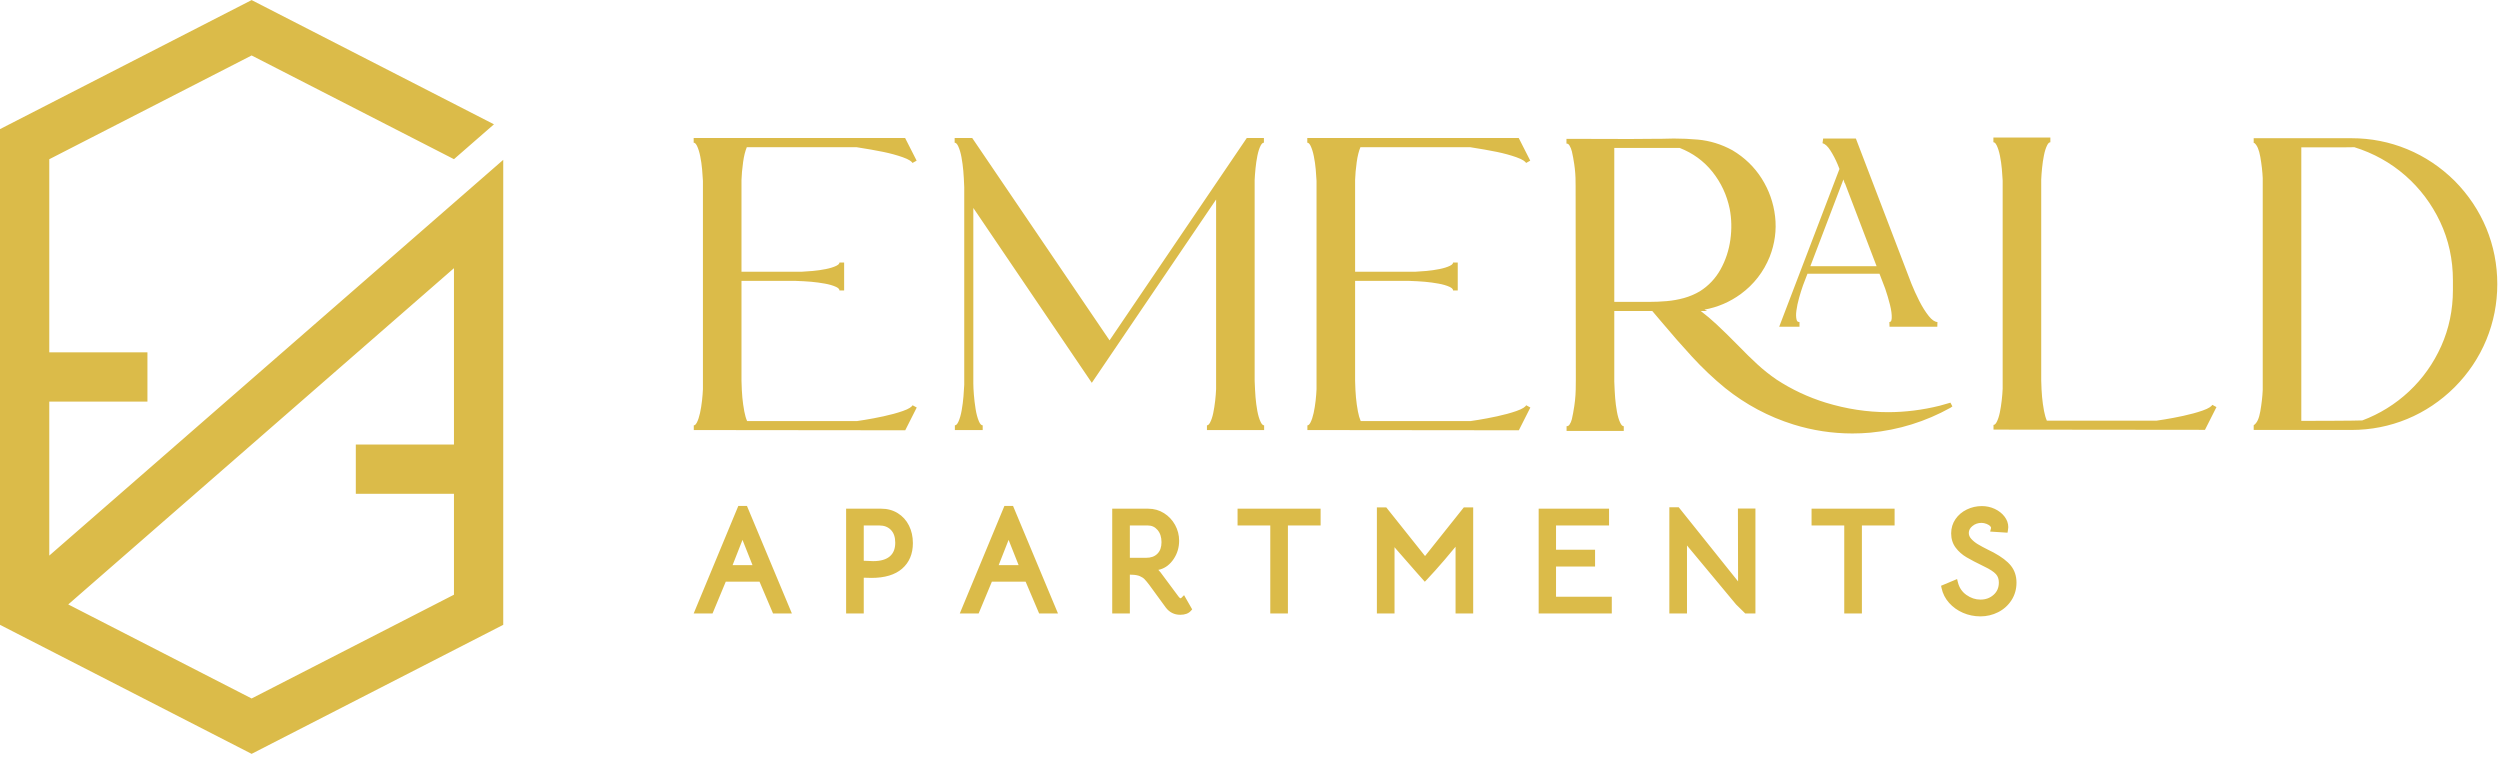 <?xml version="1.0" encoding="UTF-8"?>
<svg width="597px" height="181px" viewBox="0 0 597 181" version="1.1" xmlns="http://www.w3.org/2000/svg" xmlns:xlink="http://www.w3.org/1999/xlink">
    <title>273D2D24-35C0-4F2E-8991-581F8269FE7E</title>
    <g id="Emerald_webdesign_2024" stroke="none" stroke-width="1" fill="none" fill-rule="evenodd">
        <g id="Emerald_mainpage" transform="translate(-40, -7567)" fill="#DBBB49">
            <g id="footer" transform="translate(0, 7517)">
                <path d="M255.59,148.151 C254.216,148.628 252.661,149.052 250.972,149.415 C249.273,149.778 247.797,150.06 246.541,150.259 C245.374,150.443 244.727,150.544 244.63,150.554 L218.408,150.554 C218.133,149.921 217.908,149.143 217.738,148.241 C217.531,147.145 217.377,146.032 217.273,144.929 C217.172,143.823 217.101,142.478 217.067,140.938 L217.067,117.068 L229.803,117.068 C231.325,117.118 232.632,117.193 233.72,117.286 C234.811,117.384 235.907,117.531 236.98,117.727 C238.036,117.917 238.931,118.179 239.645,118.509 C240.457,118.88 240.457,119.239 240.457,119.356 L241.58,119.356 L241.58,112.685 L240.457,112.685 C240.457,112.792 240.457,113.115 239.717,113.472 C239.052,113.794 238.21,114.054 237.218,114.252 C236.192,114.459 235.143,114.61 234.101,114.703 C233.037,114.796 232.11,114.864 231.339,114.897 L217.067,114.897 L217.067,92.976 C217.101,91.754 217.232,90.313 217.456,88.696 C217.65,87.285 217.946,86.096 218.337,85.152 L244.515,85.146 C247.061,85.541 249.222,85.924 250.936,86.277 C252.627,86.63 254.183,87.055 255.558,87.539 C257.155,88.1 257.717,88.594 257.909,88.91 L258.892,88.364 L256.143,82.955 L205.649,82.955 L205.649,83.516 L205.649,83.516 C205.649,83.516 205.649,83.516 205.649,83.516 L205.649,84.078 C205.756,84.078 206.08,84.078 206.435,84.82 C206.754,85.481 207.016,86.32 207.215,87.317 C207.421,88.342 207.572,89.398 207.665,90.448 C207.758,91.519 207.826,92.444 207.86,93.196 L207.86,142.93 C207.826,143.756 207.752,144.679 207.639,145.691 C207.528,146.703 207.367,147.691 207.165,148.63 C206.967,149.546 206.711,150.314 206.405,150.912 C206.066,151.574 205.772,151.574 205.675,151.574 L205.675,152.697 L256.173,152.751 L258.917,147.316 L257.931,146.778 C257.739,147.102 257.179,147.604 255.59,148.151 M330.185,145.69 C330.072,146.698 329.918,147.689 329.723,148.633 C329.533,149.548 329.277,150.314 328.963,150.907 C328.731,151.35 328.481,151.574 328.219,151.574 L328.219,152.697 L341.875,152.697 L341.875,152.135 L341.875,151.574 C341.572,151.574 341.292,151.298 341.036,150.758 C340.701,150.048 340.435,149.155 340.244,148.099 C340.048,147.02 339.905,145.92 339.818,144.831 C339.734,143.734 339.663,142.428 339.611,140.938 L339.611,92.983 C339.647,92.174 339.714,91.247 339.818,90.203 C339.919,89.177 340.07,88.158 340.268,87.171 C340.459,86.219 340.717,85.417 341.032,84.79 C341.385,84.078 341.715,84.078 341.822,84.078 L341.822,83.516 L341.822,82.954 L337.732,82.954 L304.962,131.278 L272.167,82.954 L267.97,82.954 L267.97,83.516 L267.97,83.516 C267.97,83.516 267.97,83.516 267.97,83.516 L267.97,84.078 C268.271,84.078 268.551,84.353 268.807,84.891 C269.142,85.606 269.41,86.497 269.601,87.54 C269.797,88.63 269.946,89.725 270.037,90.799 C270.133,91.9 270.206,93.202 270.26,94.686 L270.26,141.908 C270.224,142.618 270.164,143.527 270.079,144.637 C269.994,145.718 269.851,146.839 269.652,147.97 C269.46,149.06 269.194,149.988 268.859,150.725 C268.601,151.288 268.319,151.574 268.023,151.574 L268.023,152.135 C268.023,152.135 268.023,152.135 268.021,152.135 L268.023,152.135 L268.023,152.697 L274.667,152.697 L274.667,151.574 C274.339,151.574 274.04,151.258 273.772,150.633 C273.425,149.826 273.157,148.832 272.974,147.679 C272.784,146.496 272.647,145.331 272.559,144.22 C272.474,143.103 272.43,142.23 272.43,141.595 L272.43,99.659 L300.724,141.418 L330.404,97.643 L330.404,142.93 C330.37,143.756 330.297,144.678 330.185,145.69 M402.119,148.151 C400.744,148.628 399.19,149.054 397.503,149.415 C395.805,149.778 394.326,150.06 393.072,150.259 C391.905,150.443 391.256,150.544 391.159,150.554 L364.938,150.554 C364.664,149.923 364.44,149.145 364.269,148.241 C364.063,147.145 363.908,146.032 363.805,144.929 C363.703,143.823 363.632,142.478 363.598,140.938 L363.598,117.068 L376.332,117.068 C377.854,117.118 379.164,117.193 380.251,117.286 C381.342,117.384 382.438,117.531 383.511,117.727 C384.567,117.917 385.462,118.179 386.176,118.509 C386.986,118.88 386.986,119.239 386.986,119.356 L388.109,119.356 L388.109,112.685 L386.986,112.685 C386.986,112.792 386.986,113.117 386.248,113.472 C385.583,113.794 384.742,114.054 383.75,114.252 C382.724,114.459 381.674,114.61 380.632,114.703 C379.568,114.796 378.64,114.864 377.868,114.897 L363.598,114.897 L363.598,92.976 C363.632,91.742 363.763,90.301 363.985,88.696 C364.18,87.287 364.475,86.098 364.868,85.152 L391.046,85.146 C393.592,85.541 395.753,85.924 397.467,86.277 C399.158,86.63 400.714,87.055 402.089,87.539 C403.684,88.1 404.246,88.594 404.439,88.91 L405.421,88.364 L402.674,82.955 L352.178,82.955 L352.178,84.078 C352.285,84.078 352.611,84.078 352.966,84.82 C353.286,85.481 353.547,86.32 353.746,87.317 C353.95,88.327 354.101,89.38 354.196,90.446 C354.288,91.519 354.355,92.442 354.389,93.196 L354.389,142.93 C354.355,143.756 354.284,144.679 354.171,145.691 C354.059,146.703 353.899,147.691 353.696,148.63 C353.5,149.542 353.242,150.31 352.934,150.912 C352.595,151.574 352.303,151.574 352.206,151.574 L352.206,152.136 C352.206,152.136 352.204,152.136 352.204,152.136 L352.206,152.136 L352.206,152.697 L402.7,152.751 L405.449,147.316 L404.462,146.778 C404.27,147.102 403.71,147.604 402.119,148.151 M439.717,83.079 C441.622,83.079 443.552,83.166 445.451,83.337 C448.315,83.595 451.087,84.45 453.687,85.875 C456.594,87.597 458.947,89.869 460.695,92.633 C462.442,95.398 463.517,98.444 463.892,101.688 C464.267,104.939 463.835,108.181 462.602,111.32 C461.138,114.928 458.826,117.91 455.728,120.19 C453.111,122.111 450.19,123.367 447.019,123.939 L447.668,124.262 L446.134,124.262 C447.442,125.26 448.706,126.328 449.904,127.447 C451.53,128.969 453.121,130.523 454.633,132.069 C454.859,132.317 455.084,132.539 455.32,132.757 C456.705,134.194 458.138,135.597 459.596,136.942 C461.043,138.278 462.602,139.52 464.228,140.633 C467.855,143.013 471.822,144.872 476.003,146.158 C480.914,147.664 485.915,148.426 490.866,148.426 C494.95,148.426 499.109,147.906 503.224,146.88 C503.907,146.694 504.607,146.495 505.32,146.285 L505.764,146.156 L506.229,147.053 L505.778,147.37 C499.841,150.672 493.394,152.676 486.619,153.323 C485.188,153.448 483.754,153.512 482.345,153.512 C477.574,153.512 472.84,152.79 468.268,151.367 C462.346,149.519 456.871,146.598 451.994,142.687 C449.208,140.409 446.551,137.897 444.082,135.21 C441.649,132.561 439.23,129.805 436.897,127.017 C436.119,126.09 435.339,125.173 434.559,124.262 L425.491,124.262 L425.491,141.147 C425.544,142.638 425.614,143.943 425.699,145.041 C425.786,146.13 425.927,147.229 426.126,148.309 C426.314,149.365 426.58,150.257 426.915,150.968 C427.171,151.508 427.453,151.783 427.755,151.783 L427.755,152.907 L414.098,152.907 L414.098,151.783 C414.4,151.783 414.616,151.662 414.801,151.397 C415.049,151.037 415.233,150.605 415.357,150.117 C415.491,149.577 415.593,149.089 415.66,148.652 L415.716,148.303 C416.057,146.531 416.248,144.743 416.283,142.969 C416.299,142.171 416.309,141.373 416.309,140.574 L416.257,94.479 C416.257,93.804 416.248,93.135 416.23,92.479 C416.178,91.016 416.015,89.54 415.743,88.095 L415.688,87.728 C415.62,87.276 415.513,86.756 415.37,86.174 C415.235,85.633 415.039,85.144 414.783,84.726 C414.545,84.337 414.277,84.287 414.071,84.287 L414.071,83.164 L417.97,83.164 C421.181,83.18 424.655,83.19 428.396,83.19 L429.746,83.189 C432.781,83.186 435,83.169 436.401,83.138 L436.964,83.138 C437.867,83.097 438.792,83.079 439.717,83.079 Z M483.185,83.085 L496.457,117.77 C496.973,119.058 497.6,120.433 498.316,121.848 C499.028,123.259 499.796,124.481 500.594,125.479 C501.316,126.382 502.011,126.865 502.662,126.904 L502.628,128.029 L491.222,128.029 L491.178,126.906 C491.361,126.89 491.702,126.867 491.744,125.987 C491.785,125.13 491.645,124.055 491.329,122.789 C491.004,121.491 490.621,120.193 490.19,118.937 L488.821,115.367 L471.622,115.367 L470.557,118.145 C470.235,119.062 469.918,120.066 469.618,121.144 C469.322,122.197 469.106,123.213 468.981,124.164 C468.858,125.063 468.876,125.803 469.029,126.363 C469.138,126.757 469.324,126.904 469.717,126.904 L469.717,128.029 L464.871,128.029 L479.264,90.348 L478.847,89.297 C478.325,88.05 477.72,86.891 477.053,85.864 C476.446,84.923 475.827,84.359 475.216,84.191 L475.369,83.085 L483.185,83.085 Z M441.122,85.333 L425.491,85.333 L425.491,122.091 L433.771,122.091 C435.151,122.091 436.569,122.03 437.988,121.911 C439.391,121.792 440.788,121.542 442.138,121.169 C443.469,120.8 444.747,120.258 445.938,119.553 C448.013,118.242 449.678,116.48 450.873,114.323 C452.081,112.144 452.867,109.759 453.214,107.232 C453.562,104.696 453.506,102.22 453.05,99.87 C452.375,96.58 450.982,93.598 448.91,91.01 C446.868,88.458 444.245,86.549 441.122,85.333 Z M480.211,92.855 L472.313,113.563 L488.128,113.563 L480.564,93.745 L480.508,93.761 L480.211,92.855 Z M565.965,148.047 C564.591,148.523 563.036,148.948 561.347,149.311 C559.648,149.674 558.172,149.956 556.916,150.154 C555.749,150.339 555.102,150.44 555.005,150.45 L528.784,150.45 C528.508,149.817 528.284,149.039 528.113,148.136 C527.906,147.041 527.752,145.927 527.649,144.824 C527.547,143.719 527.476,142.373 527.442,140.834 L527.442,92.879 C527.476,92.07 527.545,91.143 527.649,90.099 C527.75,89.073 527.901,88.053 528.099,87.067 C528.289,86.115 528.547,85.313 528.863,84.684 C529.097,84.212 529.355,83.973 529.627,83.973 L529.627,82.85 L516.024,82.85 L516.024,83.412 L516.024,83.412 C516.024,83.412 516.024,83.412 516.024,83.412 L516.024,83.973 C516.131,83.973 516.455,83.973 516.81,84.716 C517.129,85.376 517.391,86.216 517.59,87.212 C517.796,88.238 517.947,89.294 518.04,90.343 C518.133,91.415 518.201,92.34 518.235,93.092 L518.235,142.826 C518.201,143.651 518.128,144.574 518.014,145.586 C517.903,146.594 517.749,147.584 517.554,148.529 C517.364,149.444 517.108,150.21 516.794,150.803 C516.562,151.244 516.312,151.47 516.05,151.47 L516.05,152.031 C516.05,152.031 516.048,152.031 516.048,152.031 L516.05,152.031 L516.05,152.593 L566.548,152.646 L569.292,147.211 L568.306,146.674 C568.114,146.997 567.554,147.499 565.965,148.047 M625.757,119.252 C625.757,123.999 624.819,128.501 622.969,132.639 C621.112,136.784 618.524,140.429 615.274,143.471 C612.026,146.517 608.22,148.861 604.128,150.397 C603.85,150.415 602.949,150.433 601.421,150.45 C599.879,150.466 598.155,150.48 596.246,150.488 C594.462,150.496 592.23,150.5 589.551,150.502 L589.551,85.177 L600.171,85.177 L602.217,85.151 C606.773,86.568 610.863,88.842 614.375,91.908 C617.881,94.973 620.687,98.7 622.711,102.984 C624.732,107.267 625.757,111.958 625.757,116.924 L625.757,119.252 Z M633.735,104.516 C631.994,100.317 629.448,96.507 626.166,93.189 C622.852,89.909 619.042,87.365 614.841,85.627 C610.639,83.889 606.156,83.006 601.518,83.006 L578.182,83.006 L578.182,83.569 L578.182,83.569 C578.182,83.569 578.182,83.569 578.182,83.569 L578.182,84.131 C578.252,84.131 578.317,84.147 578.333,84.147 L578.339,84.147 C578.986,84.647 579.466,85.762 579.762,87.461 C580.077,89.276 580.274,90.995 580.341,92.543 L580.341,143.11 C580.274,144.686 580.077,146.406 579.762,148.222 C579.466,149.915 578.99,151.02 578.182,151.548 L578.182,152.109 C578.182,152.109 578.182,152.111 578.182,152.111 L578.182,152.111 L578.182,152.673 L601.518,152.673 C606.16,152.673 610.643,151.79 614.841,150.052 C619.04,148.315 622.85,145.761 626.17,142.461 C629.448,139.163 631.994,135.357 633.735,131.148 C635.473,126.938 636.352,122.461 636.352,117.839 C636.352,113.2 635.473,108.717 633.735,104.516 L633.735,104.516 Z M214.941,184.96 L217.308,178.922 L219.701,184.96 L214.941,184.96 Z M216.308,170.82 L205.648,196.501 L210.152,196.501 L213.315,188.899 L221.37,188.899 L224.604,196.501 L229.105,196.501 L218.372,170.82 L216.308,170.82 Z M252.508,182.843 C251.633,183.609 250.296,183.998 248.53,183.998 C248.236,183.998 247.664,183.974 246.793,183.929 L246.265,183.913 L246.265,175.481 L249.974,175.481 C251.143,175.481 252.048,175.829 252.744,176.541 C253.445,177.263 253.784,178.265 253.784,179.601 C253.784,181.034 253.367,182.095 252.508,182.843 M254.379,172.541 C253.232,171.832 251.901,171.475 250.421,171.475 L242.053,171.475 L242.053,196.502 L246.265,196.502 L246.265,187.955 L248.117,188.003 C251.282,188.003 253.739,187.265 255.419,185.804 C257.13,184.32 257.997,182.268 257.997,179.704 C257.997,178.156 257.685,176.743 257.066,175.505 C256.437,174.247 255.532,173.251 254.379,172.541 M278.485,184.96 L280.852,178.924 L283.249,184.96 L278.485,184.96 Z M279.852,170.82 L269.194,196.501 L273.696,196.501 L276.861,188.899 L284.916,188.899 L288.148,196.501 L292.649,196.501 L281.916,170.82 L279.852,170.82 Z M313.691,183.206 L309.809,183.206 L309.809,175.481 L314.07,175.481 C315.032,175.481 315.8,175.828 316.411,176.544 C317.052,177.294 317.366,178.251 317.366,179.465 C317.366,180.66 317.048,181.565 316.394,182.223 C315.745,182.884 314.86,183.206 313.691,183.206 L313.691,183.206 Z M322.11,192.766 C322.047,192.826 321.997,192.856 321.922,192.856 C321.888,192.856 321.853,192.848 321.809,192.84 C321.757,192.802 321.634,192.705 321.432,192.457 C321.208,192.161 317.126,186.666 317.126,186.666 C316.947,186.446 316.777,186.252 316.61,186.083 C316.773,186.055 316.919,186.022 317.048,185.982 C318.33,185.615 319.422,184.767 320.291,183.462 C321.144,182.184 321.577,180.721 321.577,179.118 C321.577,177.792 321.253,176.526 320.614,175.362 C319.975,174.197 319.084,173.248 317.967,172.544 C316.842,171.835 315.578,171.476 314.207,171.476 L305.599,171.476 L305.599,196.501 L309.809,196.501 L309.809,187.23 L310.369,187.248 C311.109,187.27 311.72,187.385 312.197,187.587 C312.671,187.79 313.046,188.032 313.31,188.308 C313.629,188.637 313.992,189.075 314.401,189.611 L318.4,195.092 C319.269,196.233 320.428,196.811 321.847,196.811 C322.964,196.811 323.809,196.503 324.359,195.894 L324.694,195.519 L322.755,192.121 L322.11,192.766 Z M335.53,175.481 L343.342,175.481 L343.342,196.501 L347.553,196.501 L347.553,175.481 L355.362,175.481 L355.362,171.476 L335.53,171.476 L335.53,175.481 Z M380.3,182.783 L371.037,171.163 L368.8,171.163 L368.8,196.501 L373.013,196.501 L373.013,180.666 C373.098,180.773 373.182,180.88 373.271,180.986 C373.89,181.698 375.587,183.639 378.367,186.808 L380.246,188.923 L380.77,188.373 C381.992,187.082 383.383,185.53 384.939,183.72 C385.908,182.593 386.789,181.541 387.586,180.559 L387.586,196.501 L391.797,196.501 L391.797,171.163 L389.561,171.163 L380.3,182.783 Z M411.58,185.287 L420.902,185.287 L420.902,181.278 L411.58,181.278 L411.58,175.48 L424.242,175.48 L424.242,171.475 L407.434,171.475 L407.434,196.5 L424.895,196.5 L424.895,192.496 L411.58,192.496 L411.58,185.287 Z M455.051,188.838 L440.875,171.13 L438.64,171.13 L438.64,196.502 L442.855,196.502 L442.853,180.256 L454.573,194.341 L456.77,196.502 L459.197,196.502 L459.197,171.439 L455.015,171.439 L455.051,188.838 Z M472.599,175.481 L480.407,175.481 L480.407,196.501 L484.622,196.501 L484.622,175.481 L492.431,175.481 L492.431,171.476 L472.599,171.476 L472.599,175.481 Z M516.061,181.936 L514.823,181.317 C513.789,180.801 512.944,180.347 512.291,179.95 C511.687,179.587 511.158,179.15 510.711,178.654 C510.334,178.233 510.15,177.779 510.15,177.261 C510.15,176.628 510.433,176.09 511.015,175.618 C511.636,175.108 512.352,174.862 513.205,174.862 C513.573,174.862 513.973,174.945 514.4,175.108 C514.793,175.259 515.099,175.461 515.309,175.705 C515.48,175.904 515.478,176.025 515.452,176.132 L515.251,176.939 L519.397,177.207 L519.498,176.584 C519.553,176.255 519.577,176.023 519.577,175.886 C519.577,174.975 519.268,174.112 518.655,173.326 C518.075,172.576 517.295,171.969 516.337,171.52 C515.386,171.078 514.354,170.853 513.273,170.853 C512.001,170.853 510.792,171.125 509.685,171.665 C508.556,172.207 507.645,172.981 506.971,173.961 C506.284,174.959 505.937,176.104 505.937,177.364 C505.937,178.682 506.3,179.837 507.022,180.793 C507.703,181.698 508.568,182.466 509.598,183.073 C510.572,183.651 511.995,184.393 513.835,185.286 C515.186,185.929 516.128,186.546 516.638,187.117 C517.101,187.635 517.325,188.282 517.325,189.098 C517.325,190.324 516.918,191.284 516.075,192.037 C515.214,192.808 514.184,193.184 512.93,193.184 C511.739,193.184 510.642,192.82 509.578,192.07 C508.54,191.336 507.875,190.352 507.548,189.064 L507.352,188.278 L503.526,189.882 L503.647,190.447 C503.923,191.751 504.528,192.937 505.441,193.965 C506.346,194.979 507.465,195.779 508.762,196.341 C510.062,196.904 511.463,197.19 512.93,197.19 C514.432,197.19 515.857,196.851 517.166,196.186 C518.488,195.515 519.555,194.553 520.345,193.326 C521.137,192.094 521.538,190.683 521.538,189.131 C521.538,187.554 521.089,186.195 520.198,185.083 C519.341,184.014 517.996,182.99 516.061,181.936 M148.406,114.04 L148.406,156.15 L124.968,156.15 L124.968,167.915 L148.406,167.915 L148.406,192.017 L100.086,216.796 L56.297,194.339 L148.406,114.04 Z M51.767,145.903 L75.208,145.903 L75.208,134.135 L51.767,134.135 L51.767,88.023 L100.086,63.244 L148.407,88.011 L157.958,79.684 L100.086,50.02 L39.999,80.833 L39.999,199.207 L100.086,230.02 L160.173,199.207 L160.173,88.169 L51.767,182.677 L51.767,145.903 Z" id="logo"></path>
            </g>
        </g>
    </g>
</svg>